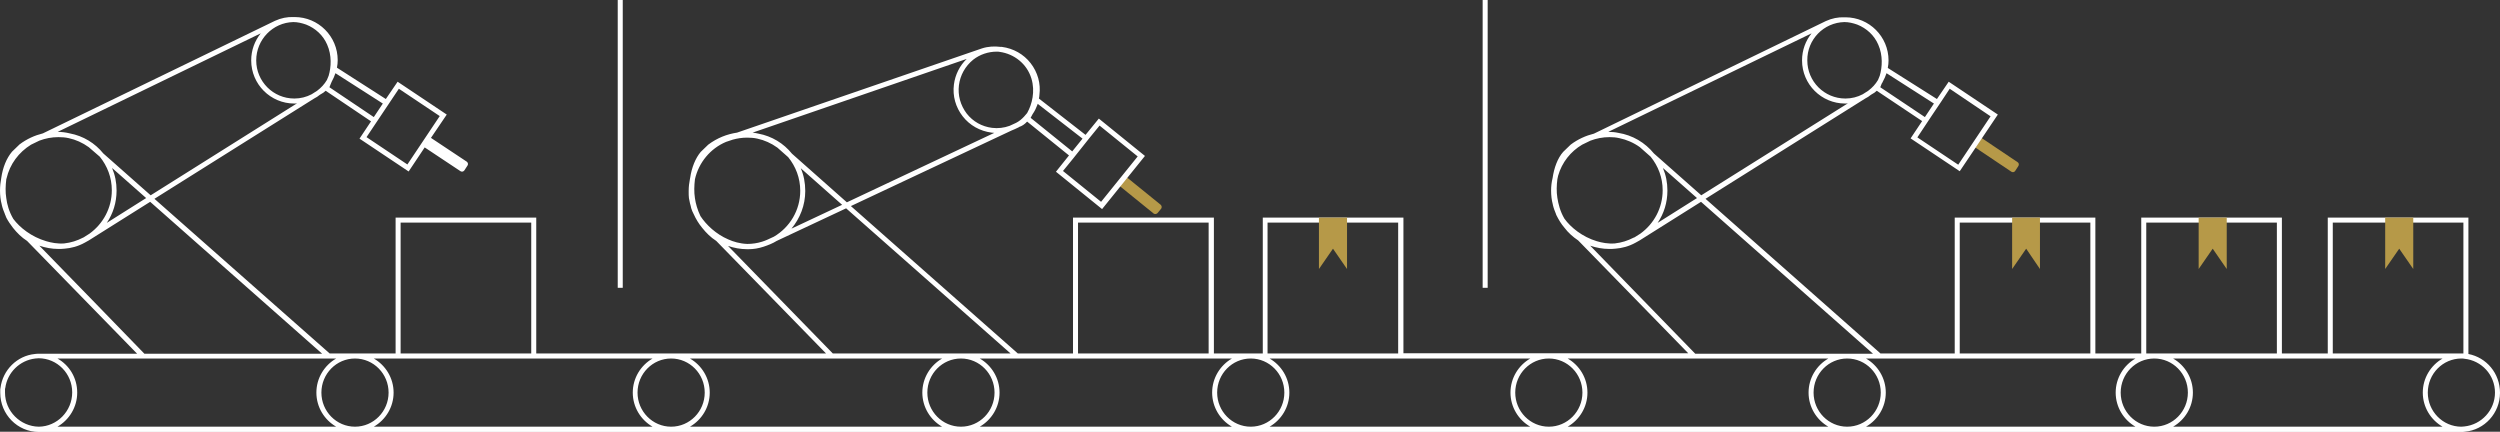 <?xml version="1.0" encoding="UTF-8"?> <svg xmlns="http://www.w3.org/2000/svg" xmlns:xlink="http://www.w3.org/1999/xlink" version="1.1" id="Layer_2_00000016070282529555708320000006965160586420810381_" x="0px" y="0px" viewBox="0 0 997.2 172.2" style="enable-background:new 0 0 997.2 172.2;" xml:space="preserve"><rect x="0" y="0" width="997.2" height="172.2" fill="#333333" stroke="none"/> <style type="text/css"> .st0{fill:#B69948;} .st1{fill:#FFFFFF;} </style> <g id="Layer_1-2"> <g> <path class="st0" d="M449.3,70.6l13.7,11.1c0.4,0.4,0.5,1,0.2,1.5l-1.5,1.8c-0.4,0.4-1,0.5-1.5,0.2l-13.7-11.1 c-0.2-0.2-0.3-0.6-0.1-0.8l2.1-2.6C448.7,70.5,449,70.4,449.3,70.6L449.3,70.6z"></path> <path class="st0" d="M790.2,54.9l14.6,9.8c0.5,0.3,0.6,1,0.3,1.5l-1.3,2c-0.3,0.5-1,0.6-1.5,0.3l-14.6-9.8 c-0.3-0.2-0.3-0.5-0.2-0.8l1.8-2.7C789.5,54.8,789.9,54.7,790.2,54.9L790.2,54.9z"></path> <g> <path class="st1" d="M984.6,141.2V86.8h-56.1V141h-18.3V86.8h-56.1V141h-18.3V86.8h-56.1V141h-29.6l-69.8-61.7l63.7-40 c0.8-0.4,1.6-0.9,2.3-1.5l0.5-0.3c0.6-0.3,1.2-0.7,1.8-1.3l18.1,12.1l-4.6,6.9l19.6,13.1l15.2-22.6l-19.6-13.1l-4.7,6.9L753,27.1 c0.2-1,0.3-2,0.3-3c0-9.5-7.7-17.2-17.2-17.2c-0.1,0-0.3,0-0.4,0c-2.5-0.1-5,0.4-7.4,1.5l-92.5,44.9c-3.2,0.8-6.4,2.2-9.3,4.4 l-3,2.9c-2.2,2.5-3.6,6.3-4.2,10.4c-0.4,1.6-0.6,3.3-0.6,5c0,1.9,0.2,3.8,0.7,5.6c0,0,0,0.1,0,0.1l0,0c0.3,1.3,0.8,2.6,1.3,3.8 l0,0.1c0,0.1,0.1,0.1,0.1,0.2c0.9,1.8,1.9,3.5,3.2,5c1.5,2,3.4,3.7,5.5,5.1l43.9,45H559.8V86.8h-56.1V141h-19.5V86.8H428V141h-22 l-66.6-58.8l64-30.1c1-0.4,1.9-0.8,2.9-1.3l0.3-0.2c1-0.3,2.1-1,3.1-2.1L426.4,62l-5.2,6.5l18.4,14.9l17.1-21.2l-18.4-14.9 l-5.3,6.5l-18.6-14.5c0.1-0.5,0.2-0.9,0.2-1.4v0c0.6-4.6-0.7-9.1-3.5-12.7s-6.9-5.9-11.5-6.5c-0.2,0-0.3,0-0.5,0 c-2.4-0.3-4.9-0.2-7.4,0.6L294,52.9c-4,0.6-7.9,2.1-11.5,4.8l-3,2.9c-2.1,2.5-3.6,6.2-4.2,10.3c0,0.2-0.1,0.4-0.1,0.5 c-0.3,1.5-0.5,3.1-0.5,4.7c0,0.2,0,0.3,0,0.5c0,0.8,0,1.6,0.1,2.4L275,80c0.1,0.7,0.3,1.4,0.5,2.1l0.2,0.9c0.2,0.8,0.6,1.6,1,2.4 c0.9,2,2,3.8,3.4,5.5c1.6,2,3.4,3.8,5.6,5.2l43.8,44.9H213.9V86.8h-56.1V141h-26.3L61.6,79.3l63.7-40c0.8-0.4,1.6-0.9,2.3-1.5 l0.5-0.3c0.6-0.3,1.2-0.7,1.8-1.3L148,48.4l-4.6,6.9L163,68.4l6.4-9.6l14.3,9.5c0.5,0.3,1.1,0.2,1.5-0.3l1.3-2 c0.3-0.5,0.2-1.1-0.3-1.5l-14.3-9.5l6.3-9.3l-19.6-13.1l-4.7,6.9l-19.5-12.5c0.2-1,0.3-2,0.3-3c0-9.5-7.7-17.2-17.2-17.2 c-0.1,0-0.3,0-0.4,0c-2.5-0.1-5,0.4-7.4,1.5L17.1,53.2c-3.2,0.8-6.4,2.2-9.3,4.4l-3,2.9C2.6,63.1,1.1,66.8,0.5,71 C0.2,72.6,0,74.3,0,76c0,1.9,0.2,3.8,0.7,5.6c0,0,0,0.1,0,0.1l0,0C1,83,1.5,84.3,2,85.5l0,0.1c0.1,0.1,0.1,0.2,0.2,0.4 c0,0.1,0.1,0.2,0.1,0.3c0.1,0.2,0.2,0.3,0.2,0.5c0.8,1.5,1.7,2.8,2.7,4.1c1.6,2,3.4,3.8,5.6,5.2l43.9,45H15.6 c-0.6,0-1.2,0-1.7,0.1c-7.1,0.7-12.8,6.4-13.7,13.5c0,0.1,0,0.3-0.1,0.4c0,0.2,0,0.5,0,0.7c0,0.3,0,0.6,0,0.9l0,0l0,0 c0,8.6,6.9,15.6,15.4,15.6c0,0,0.1,0,0.1,0c0,0,0.1,0,0.1,0h965.9c0.5,0,1.1,0,1.6-0.1c7.8-0.7,14-7.4,14-15.5 C997.2,148.9,991.8,142.6,984.6,141.2L984.6,141.2z M930.5,88.8h52.1V141h-52.1V88.8z M856.1,88.8h52.1V141h-52.1V88.8z M781.7,88.8h52.1V141h-52.1V88.8z M774.2,40.7l3.5-5.3L794,46.4l-12.9,19.3l-16.3-10.9l5.7-8.6L774.2,40.7 C774.2,40.7,774.2,40.7,774.2,40.7z M751,32.6c0.6-1.1,1.1-2.2,1.5-3.4l18.9,12.1l-3.6,5.4L750,34.8l0.6-1.5 C750.8,33.1,750.9,32.8,751,32.6z M735.7,8.8c1.7,0,3.4,0.4,5.1,1c3.8,1.5,6.8,4.3,8.4,8c1.9,4.3,1.6,9,0.6,12.4l-0.7,1.7 c-1,1.7-2.3,3.1-3.9,4.3l-2.2,1.4c-2.1,1.1-4.4,1.7-6.9,1.7c-8.4,0-15.2-6.8-15.2-15.2C720.8,15.8,727.4,9,735.7,8.8L735.7,8.8z M722.6,13.3c-2.4,3-3.8,6.7-3.8,10.8c0,9.5,7.7,17.2,17.2,17.2c0.4,0,0.8,0,1.1-0.1l-58.5,36.7l-18.9-16.7 c-3.5-4.3-8.5-7.3-14.2-8.2c-1.3-0.3-2.7-0.4-4-0.4L722.6,13.3L722.6,13.3z M652.4,94.4c-0.2,0.2-0.5,0.3-0.8,0.4 c-2.3,1.2-4.8,2-7.5,2.3c-2.7,0.2-5.2-0.3-7.2-0.9c-5.7-1.7-10.4-5.5-12.9-9c-1.7-2.9-2.4-5.8-2.8-8.3c-0.4-2.5-0.3-5,0-7.4 c0.1-0.5,0.2-0.9,0.3-1.4c1.5-5.3,5-9.7,9.6-12.4l3.3-1.6c2.4-0.9,4.9-1.4,7.6-1.4c1.3,0,2.6,0.1,3.9,0.4 c2.9,0.6,5.7,1.8,8.2,3.6l4.3,3.8c3,3.7,4.8,8.3,4.8,13.4c0,7.1-3.5,13.4-8.9,17.3L652.4,94.4L652.4,94.4z M665.1,76 c0-3.2-0.6-6.2-1.8-9l13.6,12l-15.7,9.9C663.7,85.2,665.1,80.8,665.1,76z M634.3,98c2.4,0.8,4.9,1.3,7.6,1.3c0.8,0,1.5,0,2.3-0.1 l0.1,0l0,0c2.6-0.2,5.4-0.9,8.1-2.4c1.1-0.6,2.2-1.2,3.2-1.9l22.9-14.4l68.6,60.6h-70.9L634.3,98L634.3,98z M505.6,88.8h52.1V141 h-52.1L505.6,88.8L505.6,88.8z M430,88.8h52.1V141H430C430,141,430,88.8,430,88.8z M434.6,55l4-4.9l15.2,12.3l-14.6,18.1 L424,68.2l4-4.9h0L434.6,55L434.6,55L434.6,55z M413.9,41.4l17.9,13.9l-3.8,4.7l-0.3,0.4L411.1,47l0.8-1.5 c0.8-1.1,1.4-2.4,1.9-3.7L413.9,41.4L413.9,41.4z M388.2,23.8c2.7-2.1,6-3.2,9.4-3.2c0.4,0,0.8,0,1.2,0.1 c5.7,0.8,10.8,4.7,12.6,10.6c1.6,5.2,0.2,10.4-1.6,13.6c0,0.1-0.1,0.1-0.1,0.2c-0.8,1-1.7,2-2.7,2.8c-0.5,0.4-1.1,0.8-1.7,1.1 l-2.6,1.2c-2.2,0.8-4.6,1.1-7,0.8c-4-0.5-7.6-2.5-10.1-5.7C383.1,42,382,38,382.5,34C383,30,385,26.4,388.2,23.8L388.2,23.8z M385.6,23.5c-2.8,2.7-4.6,6.3-5.1,10.2c-0.6,4.6,0.7,9.1,3.5,12.7s6.9,5.9,11.5,6.5c0.4,0,0.7,0.1,1.1,0.1l-58.8,27.7 l-21.9-19.4c-3.3-4.1-8-7-13.4-8c-0.8-0.2-1.5-0.3-2.3-0.4L385.6,23.5L385.6,23.5z M319.4,67.1l16.5,14.6l-20.2,9.5 c3.4-4.1,5.5-9.3,5.5-15C321.2,72.9,320.6,69.8,319.4,67.1L319.4,67.1z M279.4,86.2c-1.2-2.5-1.9-5-2.2-7.1 c-0.4-2.5-0.3-5.1,0-7.6c1.5-6.7,6.2-12.3,12.4-14.9l2.7-0.9c1.8-0.5,3.7-0.8,5.7-0.8c1.4,0,2.8,0.1,4.1,0.4 c2.8,0.6,5.5,1.8,8,3.6l4.3,3.8c3,3.7,4.8,8.3,4.8,13.4c0,7.8-4.2,14.6-10.5,18.3l-2.6,1.2c-0.7,0.3-1.4,0.6-2.1,0.8 c-1.9,0.6-3.9,0.9-5.9,0.9c-3-0.1-5.6-0.9-7.6-1.8C285.6,93.4,281.7,89.7,279.4,86.2L279.4,86.2z M290.4,98.1 c2.4,0.8,4.9,1.3,7.6,1.3c0.1,0,0.2,0,0.2,0c0.1,0,0.3,0,0.4,0c1.9,0,3.9-0.3,6-1c1.8-0.6,3.6-1.3,5.2-2.3l27.7-13l65.6,57.9 h-70.9C332.2,141,290.4,98.1,290.4,98.1z M159.8,88.8h52.1V141h-52.1C159.8,141,159.8,88.8,159.8,88.8z M159.1,35.4l16.3,10.9 l-12.9,19.3l-16.3-10.9L159.1,35.4L159.1,35.4z M132.3,32.6c0.6-1.1,1.1-2.2,1.5-3.4l18.9,12.1l-3.6,5.4l-17.7-11.9l0.6-1.5 C132.1,33.1,132.2,32.8,132.3,32.6z M117,8.8c1.7,0,3.4,0.4,5.1,1c3.8,1.5,6.8,4.3,8.4,8c1.9,4.3,1.6,9,0.6,12.4l-0.7,1.7 c-1,1.7-2.3,3.1-3.9,4.3l-2.2,1.4c-2.1,1.1-4.4,1.7-6.9,1.7c-8.4,0-15.2-6.8-15.2-15.2C102.2,15.8,108.8,9,117,8.8z M104,13.3 c-2.4,3-3.8,6.7-3.8,10.8c0,9.5,7.7,17.2,17.2,17.2c0.4,0,0.8,0,1.1-0.1L60.1,77.9L41.2,61.2c-3.3-4.1-8-7-13.4-8 c-1.6-0.4-3.2-0.6-4.8-0.6L104,13.3L104,13.3z M44.7,67l13.6,12l-15.7,9.9c2.5-3.7,3.9-8.1,3.9-12.9C46.5,72.8,45.9,69.8,44.7,67 z M5.3,87.3c-1.7-2.9-2.5-5.8-2.8-8.3c-0.4-2.4-0.3-5,0-7.4c0-0.1,0-0.2,0.1-0.4c1.3-5.7,4.9-10.5,9.8-13.5l3.3-1.6 c2.4-0.9,4.9-1.4,7.6-1.4c1.4,0,2.8,0.1,4.1,0.4c2.8,0.6,5.5,1.8,8,3.6l4.4,3.8c3,3.7,4.8,8.3,4.8,13.4c0,7.1-3.5,13.4-8.9,17.3 l-1.9,1.2c-0.2,0.2-0.5,0.3-0.7,0.4c-2.3,1.2-4.8,2-7.5,2.3c-2.7,0.2-5.2-0.3-7.2-0.9C12.6,94.5,7.9,90.8,5.3,87.3L5.3,87.3z M15.7,98c2.4,0.8,4.9,1.3,7.6,1.3c0.8,0,1.5,0,2.3-0.1c0,0,0,0,0.1,0l0,0c2.6-0.2,5.4-0.9,8.1-2.4c1.1-0.6,2.2-1.2,3.2-1.9 l22.9-14.4l68.6,60.6H57.6C57.6,141,15.7,98,15.7,98z M15.5,170.2C8.1,170.1,2,164,2,156.6c0-0.3,0-0.5,0-0.8c0-0.2,0-0.4,0-0.6 c0-0.1,0-0.2,0.1-0.4c0.8-6.2,5.8-11.1,12-11.8c0.4,0,0.9-0.1,1.3-0.1c7.4,0,13.4,6.1,13.4,13.6C28.8,164,22.8,170.1,15.5,170.2 L15.5,170.2z M22.9,170.2c4.7-2.7,7.9-7.8,7.9-13.6c0-5.9-3.2-11-7.9-13.6h111.2c-4.7,2.7-7.9,7.8-7.9,13.6s3.2,10.9,7.9,13.6 L22.9,170.2L22.9,170.2z M128.2,156.6c0-7.5,6-13.6,13.4-13.6s13.4,6.1,13.4,13.6s-6,13.6-13.4,13.6S128.2,164.1,128.2,156.6z M149.1,170.2c4.7-2.7,7.9-7.8,7.9-13.6s-3.2-10.9-7.9-13.6h111.2c-4.7,2.7-7.9,7.8-7.9,13.6s3.2,10.9,7.9,13.6H149.1z M254.3,156.6c0-7.5,6-13.6,13.4-13.6s13.4,6.1,13.4,13.6s-6,13.6-13.4,13.6S254.3,164.1,254.3,156.6z M275.2,170.2 c4.7-2.7,7.9-7.8,7.9-13.6s-3.2-10.9-7.9-13.6h100.6c-4.7,2.7-7.9,7.8-7.9,13.6s3.2,10.9,7.9,13.6H275.2z M369.9,156.6 c0-7.5,6-13.6,13.4-13.6s13.4,6.1,13.4,13.6s-6,13.6-13.4,13.6S369.9,164.1,369.9,156.6z M390.8,170.2c4.7-2.7,7.9-7.8,7.9-13.6 s-3.2-10.9-7.9-13.6h100.6c-4.7,2.7-7.9,7.8-7.9,13.6s3.2,10.9,7.9,13.6H390.8z M485.5,156.6c0-7.5,6-13.6,13.4-13.6 s13.4,6.1,13.4,13.6s-6,13.6-13.4,13.6S485.5,164.1,485.5,156.6L485.5,156.6z M506.4,170.2c4.7-2.7,7.9-7.8,7.9-13.6 s-3.2-10.9-7.9-13.6h104c-4.7,2.7-7.9,7.8-7.9,13.6s3.2,10.9,7.9,13.6H506.4z M604.4,156.6c0-7.5,6-13.6,13.4-13.6 s13.4,6.1,13.4,13.6s-6,13.6-13.4,13.6S604.4,164.1,604.4,156.6z M625.3,170.2c4.7-2.7,7.9-7.8,7.9-13.6s-3.2-10.9-7.9-13.6h104 c-4.7,2.7-7.9,7.8-7.9,13.6s3.2,10.9,7.9,13.6H625.3z M723.4,156.6c0-7.5,6-13.6,13.4-13.6s13.4,6.1,13.4,13.6s-6,13.6-13.4,13.6 S723.4,164.1,723.4,156.6z M744.3,170.2c4.7-2.7,7.9-7.8,7.9-13.6s-3.2-10.9-7.9-13.6h107.5c-4.7,2.7-7.9,7.8-7.9,13.6 s3.2,10.9,7.9,13.6H744.3z M845.9,156.6c0-7.5,6-13.6,13.4-13.6s13.4,6.1,13.4,13.6s-6,13.6-13.4,13.6S845.9,164.1,845.9,156.6z M866.8,170.2c4.7-2.7,7.9-7.8,7.9-13.6s-3.2-10.9-7.9-13.6h107.5c-4.7,2.7-7.9,7.8-7.9,13.6s3.2,10.9,7.9,13.6H866.8z M983,170.1c-0.4,0-0.8,0.1-1.2,0.1c-7.4,0-13.4-6.1-13.4-13.6s6-13.6,13.4-13.6c0.4,0,0.8,0,1.2,0.1c6.9,0.7,12.2,6.5,12.2,13.5 S989.8,169.4,983,170.1L983,170.1z"></path> <rect x="246.4" y="0" class="st1" width="2" height="114.8"></rect> <rect x="591.4" class="st1" width="2" height="114.8"></rect> </g> <polygon class="st0" points="537.3,107.3 531.7,99.2 526.1,107.3 526.1,86.8 537.3,86.8 "></polygon> <polygon class="st0" points="813.7,107.3 808.2,99.2 802.6,107.3 802.6,86.8 813.7,86.8 "></polygon> <polygon class="st0" points="888.2,107.3 882.6,99.2 877,107.3 877,86.8 888.2,86.8 "></polygon> <polygon class="st0" points="962.6,107.3 957,99.2 951.4,107.3 951.4,86.8 962.6,86.8 "></polygon> </g> </g> </svg> 